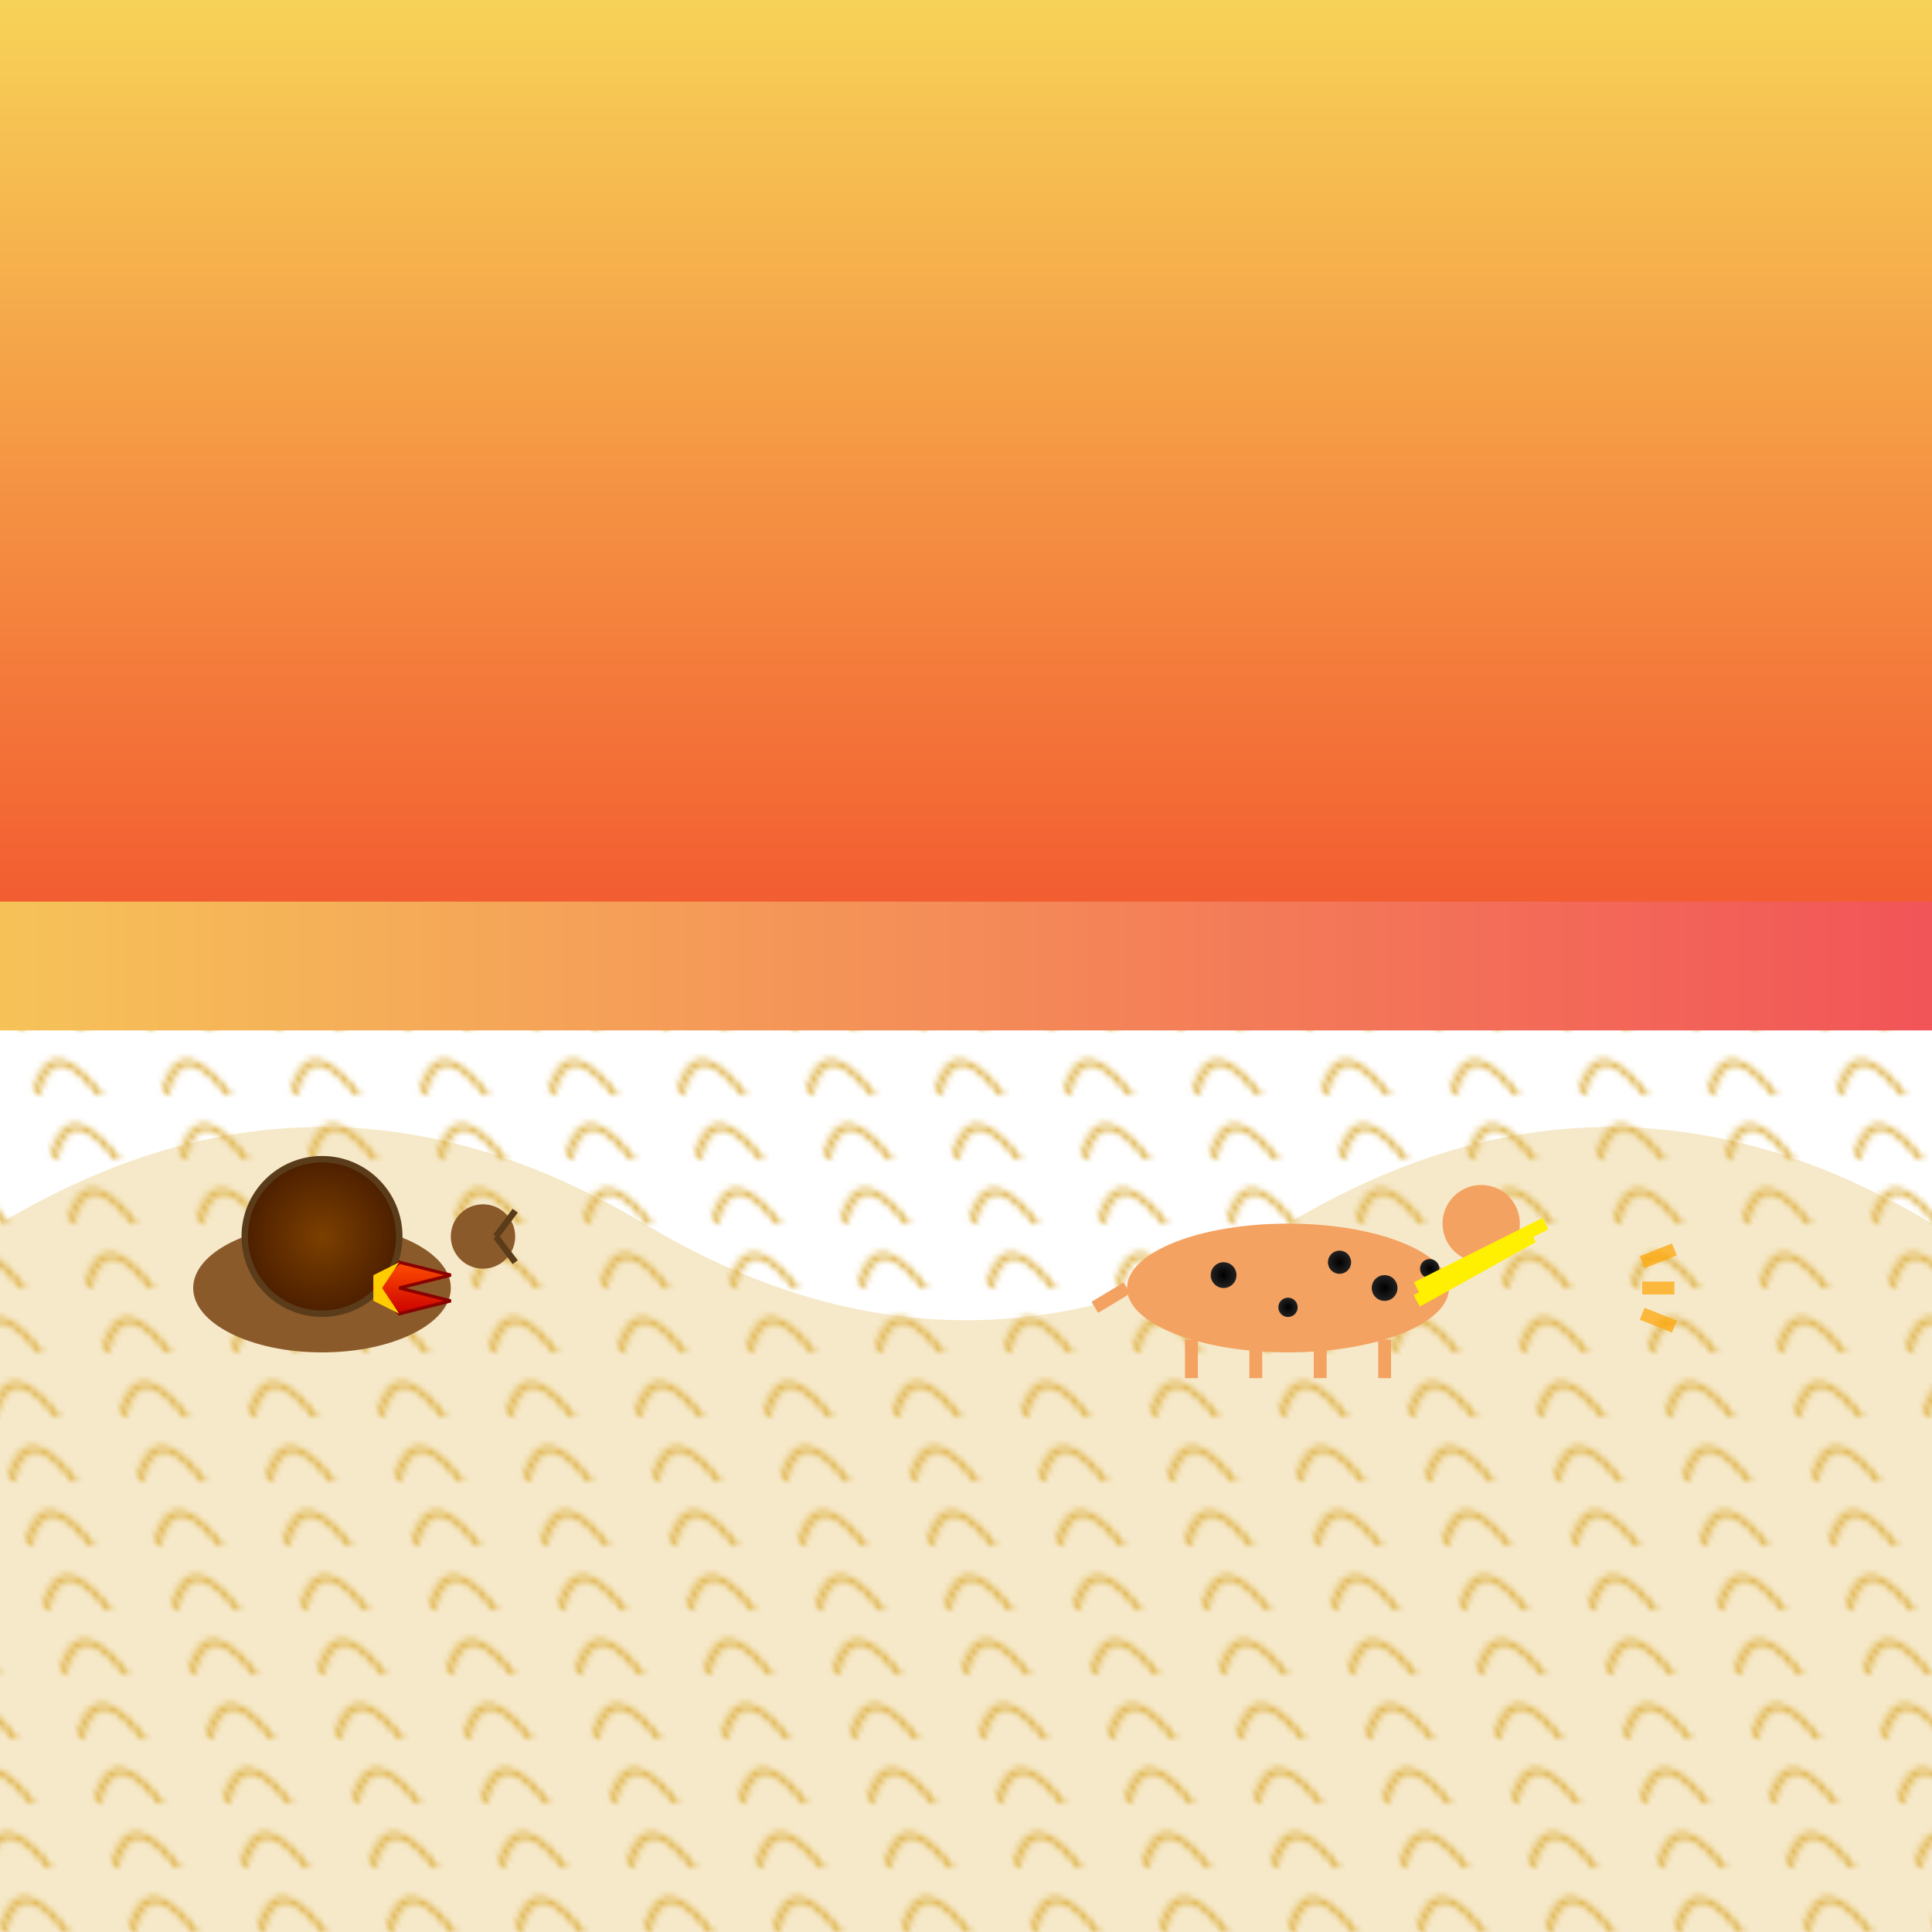 <svg viewBox="0 0 300 300" xmlns="http://www.w3.org/2000/svg" preserveAspectRatio="xMidYMid meet">
  <!-- Background: Colorful desert track with abstract patterns -->
  <defs>
    <!-- Gradient for the sky -->
    <linearGradient id="skyGradient" x1="0" y1="0" x2="0" y2="1">
      <stop offset="0%" stop-color="#f7d358"/>
      <stop offset="100%" stop-color="#f2542e"/>
    </linearGradient>
    <!-- Gradient for the track -->
    <linearGradient id="trackGradient" x1="0" y1="0" x2="1" y2="0">
      <stop offset="0%" stop-color="#f6c358"/>
      <stop offset="100%" stop-color="#f25458"/>
    </linearGradient>
    <!-- Pattern for sand dunes -->
    <pattern id="dunePattern" patternUnits="userSpaceOnUse" width="20" height="10" patternTransform="skewX(15)">
      <path d="M0,10 Q5,0 10,10 T20,10" fill="none" stroke="#e0b64f" stroke-width="1"/>
    </pattern>
    <!-- Gradient for the snail shell -->
    <radialGradient id="shellGradient" cx="50%" cy="50%" r="50%">
      <stop offset="0%" stop-color="#7b3f00"/>
      <stop offset="100%" stop-color="#4d1f00"/>
    </radialGradient>
    <!-- Gradient for the rocket -->
    <linearGradient id="rocketGradient" x1="0" y1="0" x2="0" y2="1">
      <stop offset="0%" stop-color="#ff4e00"/>
      <stop offset="100%" stop-color="#cc0000"/>
    </linearGradient>
    <!-- Gradient for cheetah spots -->
    <radialGradient id="spotGradient" cx="50%" cy="50%" r="50%">
      <stop offset="0%" stop-color="#000"/>
      <stop offset="100%" stop-color="#222"/>
    </radialGradient>
  </defs>
  
  <!-- Sky -->
  <rect width="300" height="150" fill="url(#skyGradient)"/>

  <!-- Desert ground with dunes -->
  <rect y="150" width="300" height="150" fill="url(#dunePattern)"/>
  <!-- Additional dunes -->
  <path d="M0,190 Q50,160 100,190 T200,190 T300,190 L300,300 L0,300 Z" fill="#e0b64f" opacity="0.3"/>

  <!-- Track with colorful stripes -->
  <rect y="140" width="300" height="20" fill="url(#trackGradient)"/>

  <!-- Snail with rocket -->
  <g id="snail" transform="translate(50,200)">
    <!-- Snail body -->
    <ellipse cx="0" cy="0" rx="20" ry="10" fill="#8b5a2b"/>
    <!-- Snail head -->
    <circle cx="25" cy="-8" r="5" fill="#8b5a2b"/>
    <!-- Snail shell with gradients -->
    <circle cx="0" cy="-8" r="12" fill="url(#shellGradient)" stroke="#5b3c1a" stroke-width="1"/>
    <!-- Antennae -->
    <line x1="27" y1="-8" x2="30" y2="-12" stroke="#5b3c1a" stroke-width="1"/>
    <line x1="27" y1="-8" x2="30" y2="-4" stroke="#5b3c1a" stroke-width="1"/>
    <!-- Rocket attached to shell -->
    <g transform="translate(0,0)">
      <polygon points="12,-4 20,-2 12,0 20,2 12,4 8,0" fill="url(#rocketGradient)" stroke="#880000" stroke-width="0.5"/>
      <!-- Rocket fins -->
      <polygon points="12,-4 8,-2 8,2" fill="#ffcc00"/>
      <polygon points="12,4 8,2 8,-2" fill="#ffcc00"/>
    </g>
  </g>

  <!-- Cheetah with racing stripes -->
  <g id="cheetah" transform="translate(200,200)">
    <!-- Cheetah body -->
    <ellipse cx="0" cy="0" rx="25" ry="10" fill="#f4a261"/>
    <!-- Cheetah head -->
    <circle cx="30" cy="-10" r="6" fill="#f4a261"/>
    <!-- Spots with gradients -->
    <circle cx="-10" cy="-2" r="2" fill="url(#spotGradient)"/>
    <circle cx="0" cy="3" r="1.5" fill="url(#spotGradient)"/>
    <circle cx="8" cy="-4" r="1.8" fill="url(#spotGradient)"/>
    <circle cx="15" cy="0" r="2" fill="url(#spotGradient)"/>
    <circle cx="22" cy="-3" r="1.5" fill="url(#spotGradient)"/>
    <!-- Legs -->
    <line x1="-15" y1="8" x2="-15" y2="14" stroke="#f4a261" stroke-width="2"/>
    <line x1="-5" y1="8" x2="-5" y2="14" stroke="#f4a261" stroke-width="2"/>
    <line x1="5" y1="8" x2="5" y2="14" stroke="#f4a261" stroke-width="2"/>
    <line x1="15" y1="8" x2="15" y2="14" stroke="#f4a261" stroke-width="2"/>
    <!-- Tail -->
    <line x1="-25" y1="0" x2="-30" y2="3" stroke="#f4a261" stroke-width="2"/>
    <!-- Front running stripes -->
    <path d="M20,0 L40,-10" stroke="#ffef00" stroke-width="2"/>
    <path d="M20,2 L38,-8" stroke="#ffef00" stroke-width="2"/>
    <!-- Speed lines -->
    <line x1="55" y1="-4" x2="60" y2="-6" stroke="#ffa500" stroke-width="2" opacity="0.7"/>
    <line x1="55" y1="0" x2="60" y2="0" stroke="#ffa500" stroke-width="2" opacity="0.7"/>
    <line x1="55" y1="4" x2="60" y2="6" stroke="#ffa500" stroke-width="2" opacity="0.7"/>
  </g>

  <!-- Optional: Animate or additional details can be added for more dynamism -->
</svg>